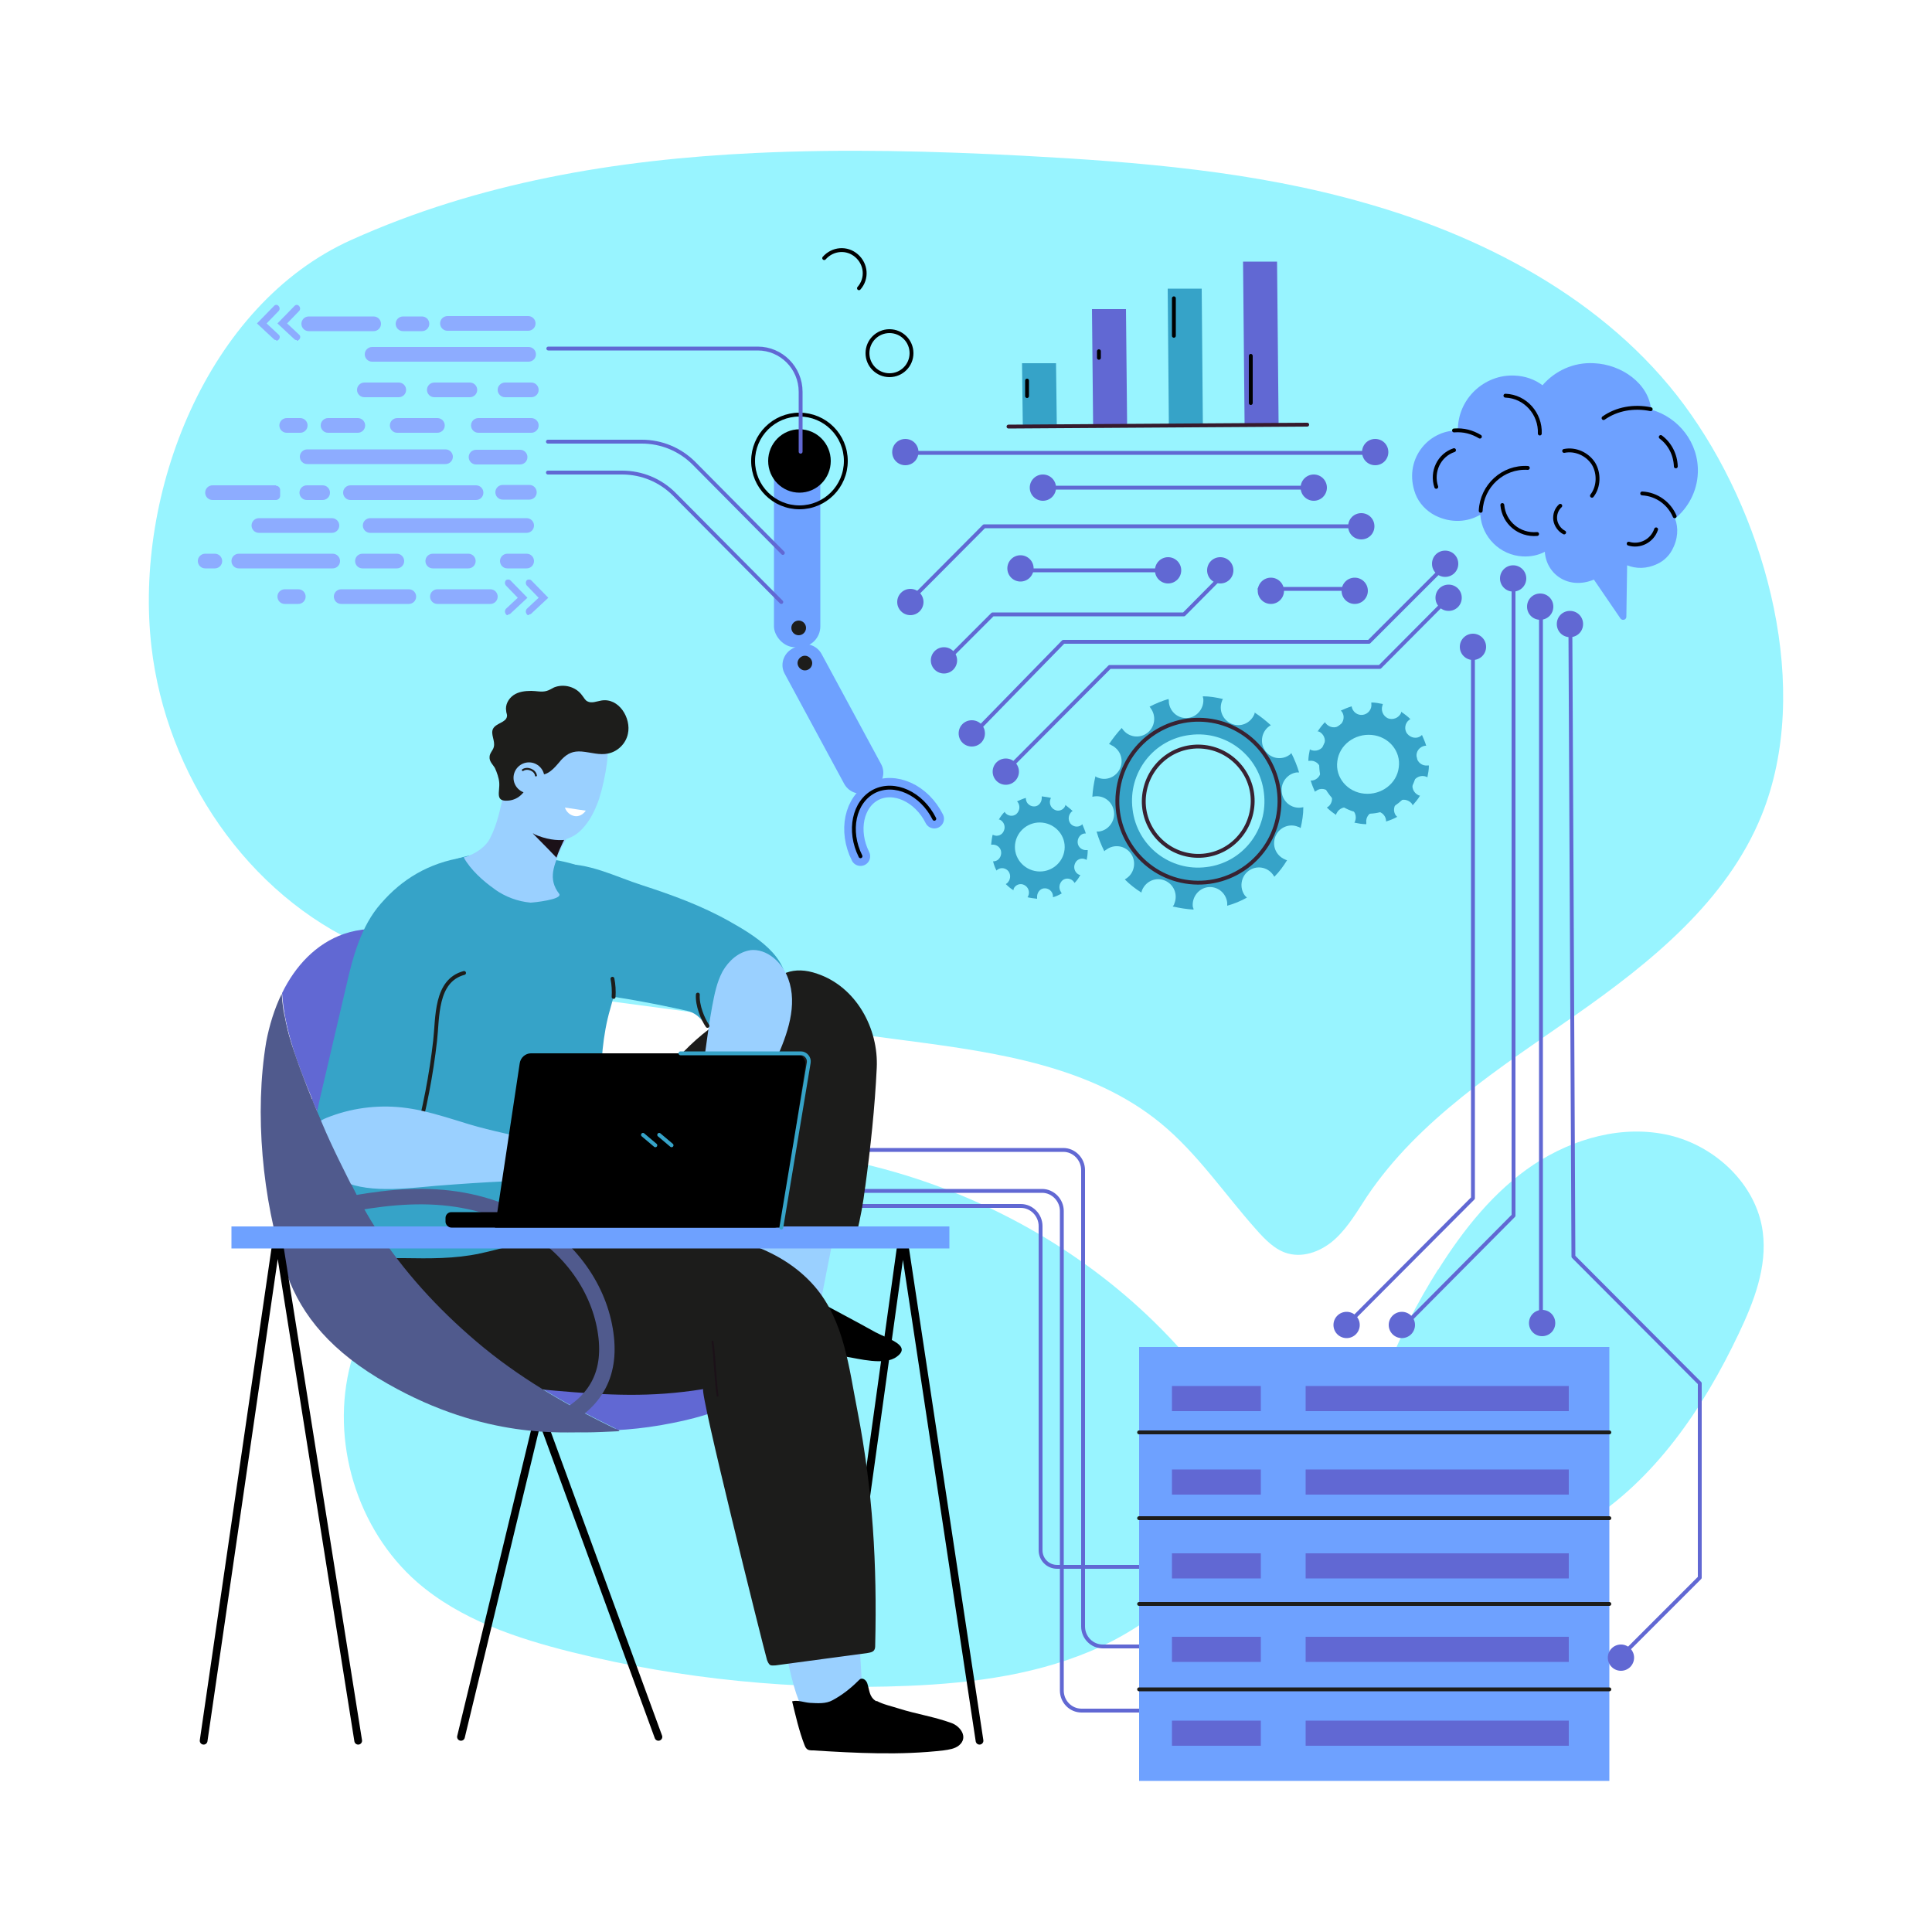 <svg xmlns="http://www.w3.org/2000/svg" xmlns:xlink="http://www.w3.org/1999/xlink" viewBox="0 0 500 500"><defs><style>      .st0, .st1, .st2, .st3, .st4, .st5, .st6, .st7, .st8, .st9, .st10, .st11 {        fill: none;      }      .st1 {        stroke: #6168d3;      }      .st1, .st2, .st3, .st4, .st5, .st6, .st7, .st8, .st9, .st10, .st11 {        stroke-linecap: round;        stroke-linejoin: round;      }      .st2 {        stroke: #1c1c1b;      }      .st2, .st11 {        stroke-width: .5px;      }      .st3 {        stroke: #6ea1ff;        stroke-width: 5px;      }      .st12 {        fill: #36a3c8;      }      .st4 {        stroke: #382231;      }      .st5 {        stroke: #36a3c8;      }      .st13 {        fill: #1b1118;      }      .st6 {        stroke: #505a8d;        stroke-width: 4px;      }      .st7 {        stroke: #36192c;      }      .st8 {        stroke-width: 2px;      }      .st8, .st9 {        stroke: #000;      }      .st14 {        fill: #1d1d1b;      }      .st15 {        fill: #9ad0ff;      }      .st16 {        fill: #fff;      }      .st17 {        fill: #98f4ff;      }      .st18 {        fill: #6168d3;      }      .st19 {        fill: #78a4cd;      }      .st20 {        fill: #6ea1ff;      }      .st10 {        stroke: #1d1d1b;      }      .st21 {        fill: #1c1c1b;      }      .st22 {        fill: #8dacff;      }      .st23 {        clip-path: url(#clippath);      }      .st24 {        fill: #505a8d;      }      .st11 {        stroke: #1b1118;      }    </style><clipPath id="clippath"><path class="st0" d="M154.6,238.8c0-.1,0-.3,0-.4-.9-3.3-5.6-3.2-8.3-4.6-.5-.3-1-.6-1.4-1,0,0-.1-.1-.2-.2-.8-.9-1.3-2.1-1.5-3.4-.8-5.3,1.9-10.1,4.3-14.8,0-.1-.2-.2-.3-.4-.6-.6-1.5-.6-2.3-.6-3.1,0-6-1-8.5-2.8-1.2-.9-2.3-1.9-3.3-2.9-.6-.6-1.7-2.7-2.6-2.8,0,0-.1,0-.2,0-1.1,4.2-1.1,8.2-3.7,12-1,1.4-2.1,2.7-3.4,3.6-.7.7-1.6,1.2-2.7,1.4-.3,0-.6,0-.9,0-.1,0-.2,0-.4,0-.1,0-.3,0-.4,0-1.9,0-3.9-.5-5.3.6-.7.5-1.1,1.3-1.5,2.1-2.5,5.9-.7,13.7,2.4,19,2.4,4.1,6.6,7.8,11.2,9.1,4.4,1.2,8.9.2,13-1.3,1.8-.7,3.5-1.3,5.2-2.1,5-2.3,9.3-4.9,10.6-10.6,0,0,0-.2,0-.3Z"></path></clipPath></defs><g id="BACKGROUND"><rect class="st16" width="500" height="500"></rect></g><g id="OBJECTS"><g><path class="st17" d="M307.6,351.6c-35.6-41.5-93.8-62.1-147.5-52.1-15.1,2.8-29.9,7.9-42.5,16.8-12.6,8.8-22.7,21.6-26.8,36.4-5.4,20.1,1.5,43.1,17.2,56.8,11.2,9.7,25.7,14.5,40.1,18.1,28.3,7,57.7,9.9,86.8,8.7,17.2-.7,34.6-3,50.3-10.3,14.4-6.7,28-18.9,35.2-33.3,7.5-14.8-3.4-29.9-12.9-41Z"></path><path class="st17" d="M372.2,328.6c6.6-10.5,14.5-20.4,24.7-27.2,10.3-6.8,23.1-10.4,35.1-7.6s22.6,12.8,24.2,25c1.2,9.1-2.3,18.1-6.2,26.3-9.2,19.4-21.8,38-40,49.3-14.5,9-45.2,18.2-53.5-3.3-7.6-19.8,5.5-46.4,15.7-62.6Z"></path><path class="st17" d="M195.4,39.6c23.1-1.1,46.4-.5,69.3.7,29.9,1.6,60,4,88.8,12.3,32.4,9.2,64.7,26.6,84.3,54.9,19.4,27.8,31.3,70.8,18.1,103.5-9,22.2-28.7,38.1-48.3,51.8-19.6,13.7-40.4,26.9-53.8,46.8-2.5,3.8-4.8,7.8-8.1,10.9-3.3,3.1-8,5.1-12.4,3.9-3.3-.9-5.9-3.6-8.2-6.2-8.2-9.2-15.2-19.7-24.7-27.5-17.9-14.7-42.2-18.3-65.1-21.3-25.9-3.4-51.7-6.8-77.6-10.3-20.4-2.7-44.5-5.9-63.4-14.2-30.3-13.3-51.3-44.5-55.1-77.5-4.6-39.6,14.3-88.5,51.7-105.3,32.8-14.8,68.4-20.8,104.5-22.5Z"></path></g><g><path class="st1" d="M298.3,442.7h-18.4c-2.8,0-5.1-2.3-5.1-5.2v-124.1c0-2.8-2.3-5.2-5.1-5.2h-73"></path><path class="st1" d="M303.8,426.1h-18.4c-2.8,0-5.1-2.3-5.1-5.2v-118.1c0-2.8-2.3-5.2-5.1-5.2h-73"></path><path class="st1" d="M297.8,405.5h-24.2c-2.4,0-4.3-1.9-4.3-4.3v-83.9c0-2.8-2.3-5.2-5.1-5.2h-89.5"></path></g><g><path class="st8" d="M215.4,450.5l17.9-129c0-.4.6-.4.7,0l19.5,129"></path><polyline class="st8" points="119.3 449.5 139.6 365.4 170.4 449.5"></polyline><g><g><g><path class="st18" d="M74.3,329.8c-.2-.6-.4-1.1-.6-1.7.2.6.4,1.1.6,1.7Z"></path><path class="st18" d="M80.7,284.5c2.4,5.6,5,11,7.5,16.4,2.7,5.8,5.5,11.4,9,16.8,7.1,11.1,16.1,20.9,26.1,29.4,10.7,9.2,23.1,16.3,35.8,22.5.1,0,.2,0,.3.1-2.6.1-5.3.1-7.9,0-5.2-.2-10.4-.8-15.6-1.8,4.6,1.2,9.2,2.1,14.1,2.3,8,.3,16-.3,23.9-1.9,7.8-1.5,15.6-4,22.2-8.5,3-2,5.8-4.5,7.9-7.5,1.1-1.6,2-3.3,2.8-5.1,0-.2,0-.4-.1-.6-3.8-14.1-16-15.9-27-22.1-11.5-6.6-21.4-16.1-28.3-27.5-6.4-10.6-10.1-22.4-15.3-33.6-4.8-10.4-11-15.8-21.9-19.7-8.1-2.8-17-4.8-25.2-2-7.2,2.5-12.6,8.3-16,15.3.6,9.5,4.2,18.9,7.8,27.4Z"></path></g><path class="st15" d="M195.7,308.6c0-5.5,0-10.5,1.3-16,1.9-7.3,7.4-11.2,14.4-13.4,1.5-.5,3.2-.8,4.7-.3,1.7.6,2.8,2.4,3.5,4.1,2.2,5.6,1,11.9-.1,17.8-2.6,13.2-5.2,26.4-7.8,39.6-.2.8-.4,1.6-1,2-.5.3-1.2.2-1.7,0-5.9-1.2-11.6-3.1-17-5.6,2.3,1.1,3.8-27,3.8-28.3Z"></path><path class="st15" d="M209.9,386.6c4.3-1.2,6.5-1.6,10.7-3.3,0,19.2,2.7,51.5,2.6,57.1-5.4.6-9.6,2.6-15,2.7-4.3-6.7-6-25.5-8.4-32.8-.6-1.7-3-10.1-5.7-19.6,5.3-1.2,10.6-2.6,15.9-4.1Z"></path><path d="M200,348.1c6.2,1.4,12.6,2.1,18.9,3,3.3.5,10.1,2.4,13.2,0,4-2.9-2.5-4.7-5.5-6.3-5-2.8-10.2-5.5-15.3-8.3-4.7-2.6-10.7-8-15.5-2.7-3.1,3.4-3.4,8.8-3.8,13.1,2.7,0,5.3.5,7.9,1.1Z"></path><path class="st21" d="M99.5,325.6c2.9-9.1,15.9-11.2,23.9-10.6,16.7,1.3,33.4,1.8,50,3.1,13.5,1.1,28.2,4.1,37.5,14.9,7.6,8.9,8.8,21,11,32.1,4,20.6,5.1,39.8,4.6,60.6,0,.5,0,1-.3,1.4-.4.5-1.1.6-1.7.7-7.9,1.1-15.9,2.1-23.8,3.2-.5,0-1,.1-1.4-.1-.4-.3-.6-.8-.8-1.3-1.2-4.3-17.6-69.9-16.5-70.1-13.7,2.2-24.5,1.6-38.4.4-9.8-.8-19.7-2.5-28.3-7.4-8.2-4.7-19.3-16.6-16-27.2Z"></path><path class="st12" d="M95.6,322c1,1.5.9,2.8,1.4,3.6,2.5,0,5,0,7.5,0,6.6.1,13.2.2,19.7-1.2,5.6-1.2,11.2-2.9,16.7-4.8,8.4-3,16.2-5,15.6-15.4-.8-13.3-2.4-30,1.4-43,1.5-5.2,2.3-9.1,4.6-14.1.6-1.4,1.2-2.8,1.3-4.3,0-1.1-.2-2.1-.4-3.2-4.2-17-18.3-17.2-33.3-18.5-2.3-.2-4.7-.4-7,0-2.8.5-6.1,1.3-8.6,2.8-13.2,7.9-14,21.3-18,35-2,6.9-5.1,13.4-7.1,20.3-4.2,14.7-2.3,29.8,6.2,42.6Z"></path><path d="M226.9,440.2c1.6.9,4,1.4,5.8,2,4.5,1.4,9.1,2.1,13.5,3.7,2.3.8,4.5,3.7,2,5.8-1.1.9-2.6,1.1-4,1.3-11.2,1.3-22.5.7-33.8,0-.6,0-1.3,0-1.7-.5-.2-.2-.4-.6-.5-.9-1.4-3.6-2.3-7.6-3.2-11.3,1.5-.4,3.1.3,4.6.4,2,.1,4.1.3,5.9-.7,2.4-1.3,4.6-3,6.6-5,.2-.2.4-.4.6-.5.8-.3,1.6.5,1.8,1.3.5,1.6.5,3.3,2,4.3,0,0,.2.1.3.2Z"></path><path class="st21" d="M195.2,304.9c-.1-1.9,0-3.6,1.7-4.3,2.4-.9,3.2.4,4.7-2.1,2.9-4.8,5-10.8,7-16.1,2.4-6.3,6.9-14.6,6.7-21.5,0-.4,0-.7-.2-1-.2-.3-.7-.5-1.1-.6-3.5-.9-7.3-.8-10.9-.6-24,1.6-37.5,27.8-48.8,45.7-1.7,2.7-11.7,15.7-14.3,15.5,9.2.7,16.3,5.4,24.8,8,5.2,1.6,11,6.3,15.8,6.9,1.6.2,8-11.7,9-13.2,2.5-4.1,5.9-8.7,5.9-13.7,0-1-.2-2.1-.3-3.1Z"></path><path class="st21" d="M223.9,307.2c-.5,4.1-1.2,8-2.2,12,0,.3-.2.7-.4,1-.4.4-1,.5-1.6.4-1.2,0-2.3-.4-3.5-.6-7.3-1.4-19.4,3.5-25.1-3.3-1.1-1.4-1.5-3.2-1.7-5-1.7-12.8,2.3-25.2,2.2-38,0-6.8,2.4-11,5.9-16.6,3.3-5.4,8-7.2,14-5.1,10.1,3.4,15.9,14.2,15.4,24.4-.5,10.3-1.6,20.6-3,30.9Z"></path><path class="st15" d="M130,208.1c0,1.2,2.5,4.1,3.3,5,1.2,1.4,2.7,2.5,4.5,3.2,4.6,1.8,9.4,2,12.9-1.8,1.7-1.8,2.9-4,3.8-6.3,1.5-3.5,3.5-13.1,2.6-16.7-.8-3.3-4.4-.4-7.6-1.5-2.8-1-4.9-1.8-7.9-1.3-2.7.5-5.2,1.8-6.9,4-.5.6-.9,1.2-1.2,1.8-.9,1.9-1.7,3.8-2.3,5.8-.5,1.7-.7,3.4-.9,5.1,0,1,0,1.9-.1,2.9Z"></path><path class="st15" d="M128.1,230.2c2.7,1.9,5.9,3.1,9.2,3.4.6,0,8.5-.8,7.4-2.3-3-3.9-1.3-7.4.5-11.7.3-.7,2.8-4.7,2.5-5.1,0-.1-.2-.2-.3-.4-.6-.6-1.5-.6-2.3-.6-3.1,0-6-1-8.5-2.8-1.2-.9-2.3-1.9-3.3-2.9-.6-.6-1.7-2.7-2.6-2.8,0,0-.1,0-.2,0-1.1,4.2-1.6,7.9-3.7,12-1.6,3.1-5.7,4.7-6.8,4.9,1.8,3.2,5,6.1,8,8.2Z"></path><path class="st14" d="M136.9,201.7c0-.7.2-1.4.8-1.7.6-.3,1.3.2,1.9.4,2.1.5,4-1.8,5.2-3.2.2-.3.5-.6.7-.8,1.4-1.4,2.8-2.1,5.1-1.9,2.3.2,4.6,1,6.8.5,2.5-.5,4.6-2.6,5.1-5.1.9-4-2.3-9.4-6.9-8.6-1.2.2-2.5.8-3.6.2-.6-.3-.9-1-1.4-1.6-1.6-2.2-4.7-3-7.2-2-.6.3-1.2.7-1.9.9-1.3.4-2.7,0-4,0-1.6,0-3.3.2-4.6,1.1s-2.2,2.5-1.9,4.1c0,.5.3.9.2,1.4-.2,1.6-2.8,1.7-3.6,3.2-.7,1.4.6,3.1.2,4.7-.2.9-1.1,1.6-1.1,2.6-.1,1.2.9,2,1.4,2.9.5,1.1,1,2.5,1.1,3.7.2,2.4-1.2,5,2.3,4.7,2.9-.2,5-2.6,5.3-5.5Z"></path><path class="st12" d="M182,264.3c1.4,1.7,2.6,3.4,6.6,3.2,5.1-.3,10.1-3,13.1-7.3.8-1.2,1.5-2.5,1.7-4,1.2-8.7-8.5-14.3-14.7-17.8-7.1-4-14.8-6.8-22.5-9.3-6.9-2.2-14-6-21.4-5.4-.2,0-.4,0-.6.1,0,1,.1,1.9.1,2.9,3.4,5.3,5.5,11.7,6.8,17.8.9,4,2.8,8.6,2.4,12.7,8.2,1.1,16.3,2.6,24.3,4.4,2.1.5,3.1,1.6,4.1,2.7Z"></path><path class="st15" d="M194.3,245.9c-3.1.4-5.7,2.7-7.3,5.5-1.5,2.8-2.1,5.9-2.7,9.1-1.7,8.9-2.2,19.2-5.2,27.7-1.8,5.3-9,12.6-5.5,18.6,1,1.8,3.2,2.8,5.2,2.4,3.6-.7,5.2-4.7,6.7-8,1.9-4.3,4.8-7.5,7.4-11.3,3.2-4.7,5.6-10.4,7.9-15.6,3-6.6,5.7-14.2,3.2-21-1.5-4.2-5.5-7.9-9.9-7.4Z"></path><g class="st23"><path class="st13" d="M138.1,215.8c.1,0,.3.1.4.2,2.6,1.1,5.5,1.7,8.2,1.3.7.3.5.9.1,1.9-.5,1.4-.9,2.9-1.3,4.3-2.5-2.6-5-5.2-7.6-7.8,0,0,.1,0,.2,0Z"></path></g><path class="st12" d="M98.6,233.8c-5.2,5.9-7.3,13.9-9,21.4-2.3,9.7-4.5,19.4-6.8,29.1-.5,2.3-1.1,4.6-1.1,6.9-.1,3.8,1,8.5,1.8,12.1,1.1,4.6,3.9,4.4,8,3.9,6.5-.6,15.3-2.6,19.7-8,2.1-2.5,2.8-5.9,3.4-9.1.8-4.4,1.7-8.9,2.5-13.3,3.4-18.1,6.7-36.9,2.9-54.9-9.1,1.4-16,5.7-21.3,11.8Z"></path><path class="st10" d="M120.1,251.8c-7.5,2-6.8,11.6-7.5,17.6-1,8.8-2.7,17.5-5,26.1"></path><path class="st11" d="M199.8,273.1c-2.9,12.5-9.5,31.4-9.6,44.1"></path><path class="st16" d="M146.2,209c.4,1.2,1.4,2,2.5,2.2,1.1.2,2.2-.4,2.9-1.4"></path><path class="st6" d="M76.6,314.5c20.8-4.7,38.4-8.2,57.1.6,12.2,5.8,20.4,16.5,22.7,27.9,2.3,11.4-1.4,19.4-11.4,24.5"></path><path class="st11" d="M185.7,361.2c-.6-4.3-.7-9.7-1.3-14"></path><path class="st11" d="M190.5,321.4c-13.4-2-22-.3-39.2-.3"></path><path class="st15" d="M132.9,201.3c0,2.2,1.8,4,4,4s4-1.8,4-4-1.8-4-4-4-4,1.8-4,4Z"></path><path class="st24" d="M160.3,370.2c-.1,0-1.1-.5-1.2-.5-12.7-6.2-25-13.3-35.8-22.5-10-8.5-19-18.3-26.1-29.4-3.5-5.4-6.2-11.1-9-16.8-2.6-5.4-5.2-10.9-7.5-16.4-3.6-8.5-7.2-17.9-7.8-27.4-1.9,3.9-3.2,8.2-4,12.4-3.1,18.4-1,40.8,4.8,58.6.2.6.4,1.1.6,1.7,3.8,10.6,11.5,20,26,28.2,25.6,14.6,45.9,12.4,51.1,12.6,2.6,0,6.2-.2,8.8-.3Z"></path></g><path class="st15" d="M109.3,287.5c4,.9,8,2.2,11.9,3.4,6.3,1.9,12.6,3,19,4.7,1.8.5,3.7,1,5.5,1,3.2,0,6.3-1.3,9.6-1.4,4.3,0,8.5,2.3,10.9,5.9,3.9,6.1-2.6,4.4-6.7,4.4-3.2,0-6.4,0-9.6-.1-12.6-.2-24.5.5-37.2,1.5-6.9.6-18.9,2.2-25-1.9-3-2-7.9-11.7-5.1-14.6.5-.5,1.2-.8,1.9-1.1,6.2-2.5,12.9-3.4,19.5-2.7,1.8.2,3.6.5,5.3.9Z"></path><path class="st19" d="M202,297.8h-.2"></path><path class="st24" d="M71.8,285.9c.2,2.6.6,5.2,1,7.7.5,3.2,1,6.4,1.8,9.6.7,2.8,1.6,5.5,3.4,7.7,2.9,3.6,8.3,5,12.7,3.6,3.5-1.1,3-2.4,1.5-5.3-3-6-6.2-12.2-8.8-18.4-2.7-6.3-5.1-12.2-7.3-18.7-.5-1.4-.9-2.7-1.3-4.1-.6-2.1-1-4.2-1.4-6.3.3,1.9-.3,4.3-.5,6.2-.2,2.2-.5,4.3-.8,6.5-.5,3.8-.7,7.7-.4,11.6Z"></path></g><g><path class="st8" d="M52.7,450.5l18.8-129c0-.4.7-.4.7,0l20.5,129"></path><rect class="st20" x="59.9" y="317.4" width="185.8" height="5.7"></rect></g><path class="st2" d="M138.7,200.7c-.2-1.4-2.2-2.2-3.4-1.4"></path><g><rect x="115.3" y="313.7" width="86.7" height="4" rx="1.5" ry="1.5"></rect><path d="M202.2,317.7h-74.1l6.4-42.5c.2-1.5,1.5-2.6,2.9-2.6h68.2c1.8,0,3.1,1.6,2.8,3.4l-6.3,41.8Z"></path><g><line class="st5" x1="170.6" y1="293.7" x2="173.8" y2="296.4"></line><line class="st5" x1="166.4" y1="293.7" x2="169.6" y2="296.4"></line></g></g><path class="st10" d="M180.6,257.4c-.2,2.8,1.3,6.4,2.5,8.1"></path></g><g><g><path class="st12" d="M349.8,182.8c-1,.3-1.9.7-2.8,1.1,0,0,.1.1.2.2.9,1.1.6,2.8-.5,3.6-1.1.9-2.7.6-3.6-.5,0,0-.1-.2-.2-.3-.7.7-1.3,1.5-1.9,2.4,0,0,.2,0,.3,0,1.3.6,1.9,2.1,1.4,3.4-.6,1.3-2.1,1.9-3.4,1.4-.1,0-.2-.1-.3-.2-.2,1-.4,2-.4,3,.1,0,.2,0,.3,0,1.4-.2,2.7.8,2.9,2.2.2,1.4-.8,2.7-2.2,2.9-.1,0-.2,0-.4,0,.3,1,.7,2,1.1,2.9,0,0,.2-.2.3-.2,1.1-.9,2.7-.6,3.6.5.9,1.1.6,2.8-.5,3.6-.1,0-.2.1-.3.2.7.7,1.6,1.4,2.4,1.9,0-.1,0-.3.1-.4.6-1.3,2.1-1.9,3.4-1.4,1.3.6,1.9,2.1,1.4,3.4,0,.1-.1.3-.2.4,1,.2,2,.4,3.1.4,0-.1,0-.3,0-.4-.2-1.4.8-2.7,2.2-2.9,1.4-.2,2.7.8,2.9,2.2,0,.1,0,.3,0,.4,1-.3,2-.7,2.9-1.2,0,0-.2-.2-.3-.3-.9-1.1-.6-2.8.5-3.6,1.1-.9,2.7-.6,3.6.5,0,.1.1.2.2.4.7-.8,1.4-1.6,1.9-2.5-.1,0-.2,0-.4-.1-1.3-.6-1.9-2.1-1.4-3.4.6-1.3,2.1-1.9,3.4-1.4.1,0,.2.1.3.2.2-1,.4-2,.4-3.1-.1,0-.2,0-.3,0-1.4.2-2.7-.8-2.9-2.2-.2-1.4.8-2.7,2.2-2.9.1,0,.2,0,.3,0-.3-1-.7-1.9-1.1-2.8,0,0-.1.1-.2.2-1.1.9-2.7.6-3.6-.5-.9-1.1-.6-2.8.5-3.6,0,0,.2-.1.3-.2-.7-.7-1.5-1.3-2.4-1.9,0,0,0,.2,0,.3-.6,1.3-2.1,1.9-3.4,1.4-1.3-.6-1.9-2.1-1.4-3.4,0,0,0-.2.1-.3-1-.2-2-.4-3-.4,0,0,0,.2,0,.3.2,1.4-.8,2.7-2.2,2.9-1.4.2-2.7-.8-2.9-2.2,0,0,0-.2,0-.3ZM352.8,187.4c5.7-.7,11,3.4,11.7,9.2.7,5.8-3.4,11-9.1,11.7-5.7.7-11-3.4-11.7-9.2-.7-5.8,3.4-11,9.1-11.7Z"></path><path class="st12" d="M352.7,210.5c6.9.8,13.2-4.3,14-11.2.8-7-4.2-13.3-11.2-14-6.9-.8-13.2,4.3-14,11.2-.8,7,4.2,13.3,11.2,14ZM346.1,197c.5-4.2,4.5-7.2,8.9-6.8,4.4.4,7.6,4.2,7,8.4-.5,4.2-4.5,7.2-8.9,6.8-4.4-.4-7.6-4.2-7-8.4Z"></path></g><g><path class="st12" d="M265.5,206.5c-.8.2-1.6.6-2.3.9,0,0,.1.1.2.2.7,1,.5,2.3-.4,3.1-.9.7-2.2.5-2.9-.4,0,0,0-.1-.1-.2-.6.6-1.1,1.3-1.5,2,0,0,.2,0,.2,0,1.1.5,1.6,1.8,1.1,2.9-.4,1.1-1.7,1.6-2.7,1.1,0,0-.2,0-.2-.1-.2.8-.3,1.7-.4,2.6,0,0,.2,0,.3,0,1.1-.1,2.2.7,2.3,1.9s-.7,2.3-1.8,2.4c-.1,0-.2,0-.3,0,.2.8.5,1.7.9,2.4,0,0,.1-.1.2-.2.9-.7,2.2-.5,2.9.4.7,1,.5,2.3-.4,3.1,0,0-.2.1-.3.2.6.6,1.3,1.2,2,1.6,0-.1,0-.2,0-.3.4-1.1,1.7-1.6,2.7-1.1,1.1.5,1.6,1.8,1.1,2.9,0,.1-.1.2-.2.3.8.2,1.7.3,2.5.4,0-.1,0-.2,0-.3-.1-1.2.7-2.3,1.8-2.4,1.1-.1,2.2.7,2.3,1.9,0,.1,0,.2,0,.4.8-.2,1.6-.6,2.3-1,0,0-.2-.2-.2-.3-.7-1-.5-2.3.4-3.1.9-.7,2.2-.5,2.9.4,0,0,.1.2.2.3.6-.6,1.1-1.3,1.5-2.1,0,0-.2,0-.3,0-1.1-.5-1.6-1.8-1.1-2.9.4-1.1,1.7-1.6,2.7-1.1,0,0,.2,0,.3.2.2-.8.3-1.7.3-2.6,0,0-.2,0-.3,0-1.1.1-2.2-.7-2.3-1.9-.1-1.2.7-2.3,1.8-2.4,0,0,.2,0,.3,0-.2-.8-.6-1.6-.9-2.4,0,0-.1.1-.2.2-.9.7-2.2.5-2.9-.4-.7-1-.5-2.3.4-3.1,0,0,.1,0,.2-.1-.6-.6-1.3-1.1-1.9-1.6,0,0,0,.2,0,.2-.4,1.1-1.7,1.6-2.7,1.1-1.1-.5-1.6-1.8-1.1-2.9,0,0,0-.1.1-.2-.8-.2-1.6-.3-2.4-.4,0,0,0,.1,0,.2.1,1.2-.7,2.3-1.8,2.4-1.1.1-2.2-.7-2.3-1.9,0,0,0-.2,0-.2ZM268,210.4c4.7-.6,9,2.9,9.6,7.8.6,4.9-2.7,9.3-7.4,9.9-4.7.6-9-2.9-9.6-7.8-.6-4.9,2.7-9.3,7.4-9.9Z"></path><path class="st12" d="M268.1,228.6c5,.6,9.5-3.1,10-8.3.5-5.2-3.1-9.8-8-10.4-5-.6-9.5,3.1-10,8.3-.5,5.2,3.1,9.8,8,10.4ZM262.7,218.5c.4-3.5,3.6-6,7.1-5.6,3.5.4,6.1,3.5,5.7,7-.4,3.5-3.6,6-7.1,5.6-3.5-.4-6.1-3.5-5.7-7Z"></path></g><g><path class="st12" d="M302.4,180.9c-1.7.5-3.4,1.2-4.9,2,.1.1.2.2.3.4,1.5,2,1.1,4.9-.9,6.4-2,1.5-4.8,1.1-6.3-.9-.1-.1-.2-.3-.3-.4-1.2,1.3-2.3,2.7-3.3,4.2.2,0,.3,0,.5.2,2.3,1,3.4,3.6,2.4,6-1,2.3-3.6,3.4-5.9,2.4-.2,0-.3-.2-.5-.3-.4,1.7-.7,3.5-.8,5.3.2,0,.4-.1.6-.1,2.5-.3,4.7,1.5,5,4,.3,2.5-1.5,4.8-3.9,5.1-.2,0-.4,0-.6,0,.5,1.8,1.2,3.5,2,5.1.2-.2.3-.3.5-.4,2-1.5,4.8-1.1,6.3.9,1.5,2,1.1,4.9-.9,6.4-.2.1-.4.3-.6.4,1.3,1.3,2.7,2.4,4.3,3.4,0-.2.1-.4.2-.7,1-2.3,3.6-3.4,5.9-2.4,2.3,1,3.4,3.6,2.4,6,0,.2-.2.4-.4.7,1.8.4,3.6.7,5.4.8,0-.2-.1-.5-.2-.7-.3-2.5,1.5-4.8,3.9-5.1,2.5-.3,4.7,1.5,5,4,0,.3,0,.5,0,.8,1.8-.5,3.5-1.2,5.1-2.1-.2-.2-.3-.3-.5-.5-1.5-2-1.1-4.9.9-6.4,2-1.5,4.8-1.1,6.3.9.1.2.3.4.4.6,1.3-1.3,2.4-2.8,3.3-4.3-.2,0-.4-.1-.6-.2-2.3-1-3.4-3.6-2.4-6,1-2.3,3.6-3.4,5.9-2.4.2,0,.4.2.6.3.4-1.7.7-3.5.7-5.4-.2,0-.4.1-.6.1-2.5.3-4.7-1.5-5-4-.3-2.5,1.5-4.8,3.9-5.1.2,0,.4,0,.6,0-.5-1.7-1.2-3.4-2-5-.1.1-.3.3-.4.4-2,1.5-4.8,1.1-6.3-.9-1.5-2-1.1-4.9.9-6.4.1-.1.3-.2.5-.3-1.3-1.2-2.7-2.3-4.2-3.3,0,.2,0,.3-.1.5-1,2.3-3.6,3.4-5.9,2.4-2.3-1-3.4-3.6-2.4-6,0-.2.2-.3.2-.4-1.7-.4-3.5-.7-5.2-.7,0,.2,0,.3.1.5.3,2.5-1.5,4.8-3.9,5.1-2.5.3-4.7-1.5-5-4,0-.2,0-.3,0-.5ZM308,190.2c9.4-1.2,18,5.5,19.1,15,1.2,9.5-5.5,18.1-14.9,19.2-9.4,1.2-18-5.5-19.1-15-1.2-9.5,5.5-18.1,14.9-19.2Z"></path><path class="st4" d="M307.8,228.3c11.5,1.3,21.9-7,23.2-18.6,1.3-11.5-7-22-18.5-23.3s-21.9,7-23.2,18.6c-1.3,11.5,7,22,18.5,23.3ZM296.1,205.8c.9-7.8,7.8-13.4,15.6-12.5,7.7.9,13.3,7.9,12.4,15.6-.9,7.8-7.8,13.4-15.6,12.5-7.7-.9-13.3-7.9-12.4-15.6Z"></path></g></g><g><path class="st9" d="M213.3,66.8c2.2-2.5,5.9-2.8,8.4-.6,2.5,2.2,2.8,5.9.6,8.4"></path><ellipse class="st9" cx="230.2" cy="91.4" rx="5.7" ry="5.7"></ellipse></g><g><path class="st20" d="M377.3,111.4c-.1-8.2,6.9-14.6,14.7-14.2,2.7.1,5.2,1,7.2,2.5,3.2-3.7,8-6,13.3-5.7,7.2.3,14.2,5.3,14.8,12,7.1,2,12.4,8.6,12.1,16.4-.2,4.8-2.5,9-5.9,11.8.9,2.4.8,5.3-.8,8.2-.8,1.5-2.2,2.8-3.7,3.5-2.9,1.4-5.6,1.3-7.9.4l-.2,13.3c0,.8-1,1.1-1.5.5l-6.9-10.1c-6.5,2.7-12.3-1.3-12.7-7.2-1.7.9-3.7,1.3-5.7,1.2-5.9-.3-10.6-5-11-10.8-3.2,1.9-7.5,2.3-11.7.2-2.3-1.2-4.2-3.2-5.1-5.6-3.2-8.6,3.1-16.5,11-16.4Z"></path><path class="st9" d="M425,127.7c3.8.2,7,2.6,8.4,5.9"></path><path class="st9" d="M383.2,132.2c.3-6.5,5.8-11.5,12.2-11.1"></path><path class="st9" d="M376.3,111.4c2.5-.2,4.7.4,6.7,1.6"></path><path class="st9" d="M389.6,102.4c5.2.2,9.1,4.7,8.9,9.8"></path><path class="st9" d="M397.8,138.2c-4.6.4-8.6-2.9-9-7.5"></path><path class="st9" d="M371.7,126c-1.3-3.9.7-8.2,4.6-9.5"></path><path class="st9" d="M428.6,137c-1,3-4.2,4.6-7.1,3.7"></path><path class="st9" d="M415,108.2c3.4-2.4,7.8-3.2,12.2-2.3"></path><path class="st9" d="M429.8,113.1c2.3,1.7,3.8,4.5,3.9,7.6"></path><path class="st9" d="M404.8,116.7c2.9-.6,6,.8,7.6,3.3,1.5,2.5,1.4,6-.4,8.3"></path><path class="st9" d="M403.8,130.9c-1,.9-1.5,2.3-1.3,3.7.2,1.3,1.1,2.6,2.3,3.2"></path></g><g><g><polygon class="st18" points="330.5 67.7 330.9 109.9 322.1 109.9 321.7 67.7 330.5 67.7"></polygon><polygon class="st12" points="311 74.7 311.3 110 302.5 110 302.2 74.7 311 74.7"></polygon><polygon class="st18" points="282.6 80 282.9 110.1 291.7 110.1 291.4 80 282.6 80"></polygon><polygon class="st12" points="273.3 94 273.5 110.2 264.7 110.2 264.5 94 273.3 94"></polygon></g><line class="st7" x1="338.3" y1="109.9" x2="261" y2="110.4"></line><line class="st9" x1="303.8" y1="77.2" x2="303.8" y2="86.9"></line><line class="st9" x1="323.7" y1="92.1" x2="323.7" y2="104.3"></line><line class="st9" x1="265.8" y1="98.5" x2="265.8" y2="102.5"></line><path class="st9" d="M284.4,90.9v1.7"></path></g><path class="st10" d="M158.8,258c.1-1.6,0-3.2-.3-4.7"></path><g><polyline class="st1" points="374.3 146.1 354.3 166.1 275.2 166.1 250.6 191.3"></polyline><polyline class="st1" points="374.9 154.7 357.1 172.6 287.2 172.6 260.1 199.8"></polyline><line class="st1" x1="355.9" y1="117.2" x2="234.3" y2="117.2"></line><polyline class="st1" points="352.3 136.2 254.7 136.2 234.2 156.8"></polyline><polyline class="st1" points="317.3 148 306.4 159 256.9 159 243 172.9"></polyline><line class="st1" x1="262.2" y1="147.6" x2="302.3" y2="147.6"></line><line class="st1" x1="340" y1="126.2" x2="269.9" y2="126.2"></line><line class="st1" x1="326" y1="152.4" x2="351.6" y2="152.4"></line><path class="st18" d="M359.3,117c0,1.9-1.5,3.4-3.4,3.4s-3.4-1.5-3.4-3.4,1.5-3.4,3.4-3.4,3.4,1.5,3.4,3.4Z"></path><path class="st18" d="M237.7,117c0,1.9-1.5,3.4-3.4,3.4s-3.4-1.5-3.4-3.4,1.5-3.4,3.4-3.4,3.4,1.5,3.4,3.4Z"></path><ellipse class="st18" cx="350.6" cy="152.9" rx="3.4" ry="3.4"></ellipse><ellipse class="st18" cx="302.3" cy="147.6" rx="3.4" ry="3.4"></ellipse><path class="st18" d="M319.2,147.6c0,1.9-1.5,3.4-3.4,3.4s-3.4-1.5-3.4-3.4,1.5-3.4,3.4-3.4,3.4,1.5,3.4,3.4Z"></path><ellipse class="st18" cx="264.1" cy="147.1" rx="3.4" ry="3.4"></ellipse><path class="st18" d="M254.9,189.8c0,1.9-1.5,3.4-3.4,3.4s-3.4-1.5-3.4-3.4,1.5-3.4,3.4-3.4,3.4,1.5,3.4,3.4Z"></path><ellipse class="st18" cx="260.3" cy="199.7" rx="3.4" ry="3.4"></ellipse><ellipse class="st18" cx="244.3" cy="170.9" rx="3.4" ry="3.4"></ellipse><ellipse class="st18" cx="328.9" cy="152.9" rx="3.4" ry="3.4"></ellipse><path class="st18" d="M355.7,136.2c0,1.9-1.5,3.4-3.4,3.4s-3.4-1.5-3.4-3.4,1.5-3.4,3.4-3.4,3.4,1.5,3.4,3.4Z"></path><path class="st18" d="M378.3,154.7c0,1.9-1.5,3.4-3.4,3.4s-3.4-1.5-3.4-3.4,1.5-3.4,3.4-3.4,3.4,1.5,3.4,3.4Z"></path><path class="st18" d="M377.4,145.9c0,1.9-1.5,3.4-3.4,3.4s-3.4-1.5-3.4-3.4,1.5-3.4,3.4-3.4,3.4,1.5,3.4,3.4Z"></path><ellipse class="st18" cx="340" cy="126.2" rx="3.4" ry="3.4"></ellipse><ellipse class="st18" cx="269.9" cy="126.2" rx="3.4" ry="3.4"></ellipse><ellipse class="st18" cx="235.6" cy="155.8" rx="3.4" ry="3.4"></ellipse></g><g><g><g><path class="st22" d="M77.6,118.2h0c0,1,.8,1.9,1.9,1.9h35.8c1,0,1.9-.8,1.9-1.9h0c0-1-.8-1.9-1.9-1.9h-35.8c-1,0-1.9.8-1.9,1.9Z"></path><path class="st22" d="M134.6,116.4h-11.4c-1,0-1.9.8-1.9,1.9h0c0,1,.8,1.9,1.9,1.9h11.4c1,0,1.9-.8,1.9-1.9h0c0-1-.8-1.9-1.9-1.9Z"></path><path class="st22" d="M123.2,125.6h-32.5c-1,0-1.9.8-1.9,1.9h0c0,1,.8,1.9,1.9,1.9h32.5c1,0,1.9-.8,1.9-1.9h0c0-1-.8-1.9-1.9-1.9Z"></path><path class="st22" d="M128.2,127.4h0c0,1,.8,1.9,1.9,1.9h6.9c1,0,1.9-.8,1.9-1.9h0c0-1-.8-1.9-1.9-1.9h-6.9c-1,0-1.9.8-1.9,1.9Z"></path><path class="st22" d="M83.5,125.6h-4.1c-1,0-1.9.8-1.9,1.9h0c0,1,.8,1.9,1.9,1.9h4.1c1,0,1.9-.8,1.9-1.9h0c0-1-.8-1.9-1.9-1.9Z"></path><path class="st22" d="M71.4,125.6h-16.4c-1,0-1.9.8-1.9,1.9h0c0,1,.8,1.9,1.9,1.9h16.4c.6,0,1.1-.5,1.1-1.1v-1.5c0-.6-.5-1.1-1.1-1.1Z"></path><path class="st22" d="M93.9,136h0c0,1,.8,1.9,1.9,1.9h40.5c1,0,1.9-.8,1.9-1.9h0c0-1-.8-1.9-1.9-1.9h-40.5c-1,0-1.9.8-1.9,1.9Z"></path><path class="st22" d="M65.1,136h0c0,1,.8,1.9,1.9,1.9h18.9c1,0,1.9-.8,1.9-1.9h0c0-1-.8-1.9-1.9-1.9h-18.9c-1,0-1.9.8-1.9,1.9Z"></path><path class="st22" d="M51.2,145.2h0c0,1,.8,1.9,1.9,1.9h2.5c1,0,1.9-.8,1.9-1.9h0c0-1-.8-1.9-1.9-1.9h-2.5c-1,0-1.9.8-1.9,1.9Z"></path><path class="st22" d="M59.9,145.2h0c0,1,.8,1.9,1.9,1.9h24.3c1,0,1.9-.8,1.9-1.9h0c0-1-.8-1.9-1.9-1.9h-24.3c-1,0-1.9.8-1.9,1.9Z"></path><path class="st22" d="M91.9,145.2h0c0,1,.8,1.9,1.9,1.9h8.9c1,0,1.9-.8,1.9-1.9h0c0-1-.8-1.9-1.9-1.9h-8.9c-1,0-1.9.8-1.9,1.9Z"></path><path class="st22" d="M110.1,145.2h0c0,1,.8,1.9,1.9,1.9h9.2c1,0,1.9-.8,1.9-1.9h0c0-1-.8-1.9-1.9-1.9h-9.2c-1,0-1.9.8-1.9,1.9Z"></path><path class="st22" d="M129.4,145.2h0c0,1,.8,1.9,1.9,1.9h5c1,0,1.9-.8,1.9-1.9h0c0-1-.8-1.9-1.9-1.9h-5c-1,0-1.9.8-1.9,1.9Z"></path><path class="st22" d="M71.8,154.4h0c0,1,.8,1.9,1.9,1.9h3.5c1,0,1.9-.8,1.9-1.9h0c0-1-.8-1.9-1.9-1.9h-3.5c-1,0-1.9.8-1.9,1.9Z"></path><path class="st22" d="M86.4,154.4h0c0,1,.8,1.9,1.9,1.9h17.5c1,0,1.9-.8,1.9-1.9h0c0-1-.8-1.9-1.9-1.9h-17.5c-1,0-1.9.8-1.9,1.9Z"></path><path class="st22" d="M111.3,154.4h0c0,1,.8,1.9,1.9,1.9h13.7c1,0,1.9-.8,1.9-1.9h0c0-1-.8-1.9-1.9-1.9h-13.7c-1,0-1.9.8-1.9,1.9Z"></path><path class="st22" d="M94.4,91.7h0c0,1,.8,1.9,1.9,1.9h40.5c1,0,1.9-.8,1.9-1.9h0c0-1-.8-1.9-1.9-1.9h-40.5c-1,0-1.9.8-1.9,1.9Z"></path><path class="st22" d="M109.2,81.9h-4.9c-1,0-1.9.8-1.9,1.9h0c0,1,.8,1.9,1.9,1.9h4.9c1,0,1.9-.8,1.9-1.9h0c0-1-.8-1.9-1.9-1.9Z"></path><path class="st22" d="M96.7,81.9h-16.8c-1,0-1.9.8-1.9,1.9h0c0,1,.8,1.9,1.9,1.9h16.8c1,0,1.9-.8,1.9-1.9h0c0-1-.8-1.9-1.9-1.9Z"></path><path class="st22" d="M113.9,83.7h0c0,1,.8,1.9,1.9,1.9h20.9c1,0,1.9-.8,1.9-1.9h0c0-1-.8-1.9-1.9-1.9h-20.9c-1,0-1.9.8-1.9,1.9Z"></path><path class="st22" d="M92.4,100.9h0c0,1,.8,1.9,1.9,1.9h8.9c1,0,1.9-.8,1.9-1.9h0c0-1-.8-1.9-1.9-1.9h-8.9c-1,0-1.9.8-1.9,1.9Z"></path><path class="st22" d="M110.5,100.9h0c0,1,.8,1.9,1.9,1.9h9.2c1,0,1.9-.8,1.9-1.9h0c0-1-.8-1.9-1.9-1.9h-9.2c-1,0-1.9.8-1.9,1.9Z"></path><path class="st22" d="M128.8,100.9h0c0,1,.8,1.9,1.9,1.9h6.8c1,0,1.9-.8,1.9-1.9h0c0-1-.8-1.9-1.9-1.9h-6.8c-1,0-1.9.8-1.9,1.9Z"></path><path class="st22" d="M100.9,110.1h0c0,1,.8,1.9,1.9,1.9h10.4c1,0,1.9-.8,1.9-1.9h0c0-1-.8-1.9-1.9-1.9h-10.4c-1,0-1.9.8-1.9,1.9Z"></path><path class="st22" d="M72.3,110.1h0c0,1,.8,1.9,1.9,1.9h3.5c1,0,1.9-.8,1.9-1.9h0c0-1-.8-1.9-1.9-1.9h-3.5c-1,0-1.9.8-1.9,1.9Z"></path><path class="st22" d="M83,110.1h0c0,1,.8,1.9,1.9,1.9h7.7c1,0,1.9-.8,1.9-1.9h0c0-1-.8-1.9-1.9-1.9h-7.7c-1,0-1.9.8-1.9,1.9Z"></path><path class="st22" d="M121.9,110.1h0c0,1,.8,1.9,1.9,1.9h13.7c1,0,1.9-.8,1.9-1.9h0c0-1-.8-1.9-1.9-1.9h-13.7c-1,0-1.9.8-1.9,1.9Z"></path></g><path class="st22" d="M71.5,88c-.2,0-.4,0-.6-.2l-4.4-4.1,4.4-4.5c.3-.4.9-.4,1.2,0,.3.3.4.9,0,1.3l-3.1,3.2,3.1,2.9c.4.3.4.9,0,1.3-.2.2-.4.3-.6.3Z"></path><path class="st22" d="M76.8,88c-.2,0-.4,0-.6-.2l-4.4-4.1,4.4-4.5c.3-.4.9-.4,1.2,0,.3.3.4.9,0,1.3l-3.1,3.2,3.1,2.9c.4.3.4.9,0,1.3-.2.2-.4.3-.6.3Z"></path><path class="st22" d="M136.9,159.2c-.2,0-.5,0-.6-.3-.3-.4-.3-.9,0-1.3l3.1-2.9-3.1-3.2c-.3-.4-.3-.9,0-1.3.3-.3.9-.3,1.2,0l4.4,4.5-4.4,4.1c-.2.2-.4.2-.6.2Z"></path><path class="st22" d="M131.5,159.2c-.2,0-.5,0-.6-.3-.3-.4-.3-.9,0-1.3l3.1-2.9-3.1-3.2c-.3-.4-.3-.9,0-1.3.3-.3.9-.3,1.2,0l4.4,4.5-4.4,4.1c-.2.2-.4.2-.6.2Z"></path></g><g><rect class="st20" x="200.3" y="116.9" width="12" height="50.6" rx="5.4" ry="5.4"></rect><path class="st20" d="M226.1,204.2l-1.1.6c-2.3,1.3-5.2.4-6.5-1.9l-15.4-28.5c-1.3-2.3-.4-5.2,1.9-6.5l1.1-.6c2.3-1.3,5.2-.4,6.5,1.9l15.4,28.5c1.3,2.3.4,5.2-1.9,6.5Z"></path><path class="st3" d="M222.7,221.6c-3.3-6.6-1.7-14.1,3.5-16.8,5.3-2.7,12.3.5,15.6,7.1"></path><ellipse class="st14" cx="206.7" cy="162.5" rx="1.9" ry="1.9"></ellipse><path class="st14" d="M210.2,171.6c0,1.1-.9,1.9-1.9,1.9s-1.9-.9-1.9-1.9.9-1.9,1.9-1.9,1.9.9,1.9,1.9Z"></path><ellipse class="st9" cx="206.9" cy="119.3" rx="12" ry="12"></ellipse><ellipse cx="206.9" cy="119.3" rx="8.1" ry="8.2"></ellipse><path class="st9" d="M222.7,221.6c-3.3-6.6-1.7-14.1,3.5-16.8,5.3-2.7,12.3.5,15.6,7.1"></path></g><path class="st1" d="M207.2,116.9v-15.5c0-6.2-5-11.2-11.1-11.2h-54.2"></path><path class="st1" d="M141.8,114.3h24.3c5.1,0,9.9,2,13.5,5.6l23,23.2"></path><path class="st1" d="M141.8,122.3h19.2c5.1,0,9.9,2,13.5,5.6l27.7,27.9"></path></g><path class="st5" d="M202.2,317.7l7.1-42.7c.2-1.2-.8-2.4-2-2.4h-31.2"></path><g><rect class="st20" x="294.8" y="348.6" width="121.7" height="112.3"></rect><line class="st10" x1="416.5" y1="370.7" x2="294.8" y2="370.7"></line><line class="st10" x1="416.5" y1="392.9" x2="294.8" y2="392.9"></line><line class="st10" x1="416.5" y1="415.1" x2="294.8" y2="415.1"></line><line class="st10" x1="416.5" y1="437.2" x2="294.8" y2="437.2"></line><rect class="st18" x="303.3" y="445.3" width="23" height="6.5"></rect><rect class="st18" x="337.9" y="445.3" width="68.1" height="6.5"></rect><rect class="st18" x="303.3" y="423.6" width="23" height="6.5"></rect><rect class="st18" x="337.9" y="423.6" width="68.1" height="6.5"></rect><rect class="st18" x="303.3" y="402" width="23" height="6.5"></rect><rect class="st18" x="337.9" y="402" width="68.1" height="6.5"></rect><rect class="st18" x="303.3" y="380.3" width="23" height="6.5"></rect><rect class="st18" x="337.9" y="380.3" width="68.1" height="6.5"></rect><rect class="st18" x="303.3" y="358.7" width="23" height="6.5"></rect><rect class="st18" x="337.9" y="358.7" width="68.1" height="6.5"></rect></g><g><ellipse class="st18" cx="381.2" cy="167.4" rx="3.4" ry="3.4"></ellipse><path class="st18" d="M409.7,161.5c0,1.9-1.5,3.4-3.4,3.4s-3.4-1.5-3.4-3.4,1.5-3.4,3.4-3.4,3.4,1.5,3.4,3.4Z"></path><path class="st18" d="M402,157c0,1.9-1.5,3.4-3.4,3.4s-3.4-1.5-3.4-3.4,1.5-3.4,3.4-3.4,3.4,1.5,3.4,3.4Z"></path><ellipse class="st18" cx="391.6" cy="149.7" rx="3.4" ry="3.4"></ellipse><polyline class="st1" points="406.4 159.8 407.2 325.2 439.9 358 439.9 408.3 420.1 428.1"></polyline><polyline class="st1" points="391.7 148.5 391.7 314.6 362.8 343.7"></polyline><line class="st1" x1="398.8" y1="156.7" x2="398.8" y2="339.5"></line><polyline class="st1" points="381.2 167.4 381.2 310.1 348.5 342.9"></polyline><ellipse class="st18" cx="348.5" cy="342.9" rx="3.4" ry="3.4"></ellipse><path class="st18" d="M402.5,342.4c0,1.9-1.5,3.4-3.4,3.4s-3.4-1.5-3.4-3.4,1.5-3.4,3.4-3.4,3.4,1.5,3.4,3.4Z"></path><ellipse class="st18" cx="419.5" cy="429" rx="3.4" ry="3.4"></ellipse><ellipse class="st18" cx="362.8" cy="342.9" rx="3.4" ry="3.4"></ellipse></g></g></svg>